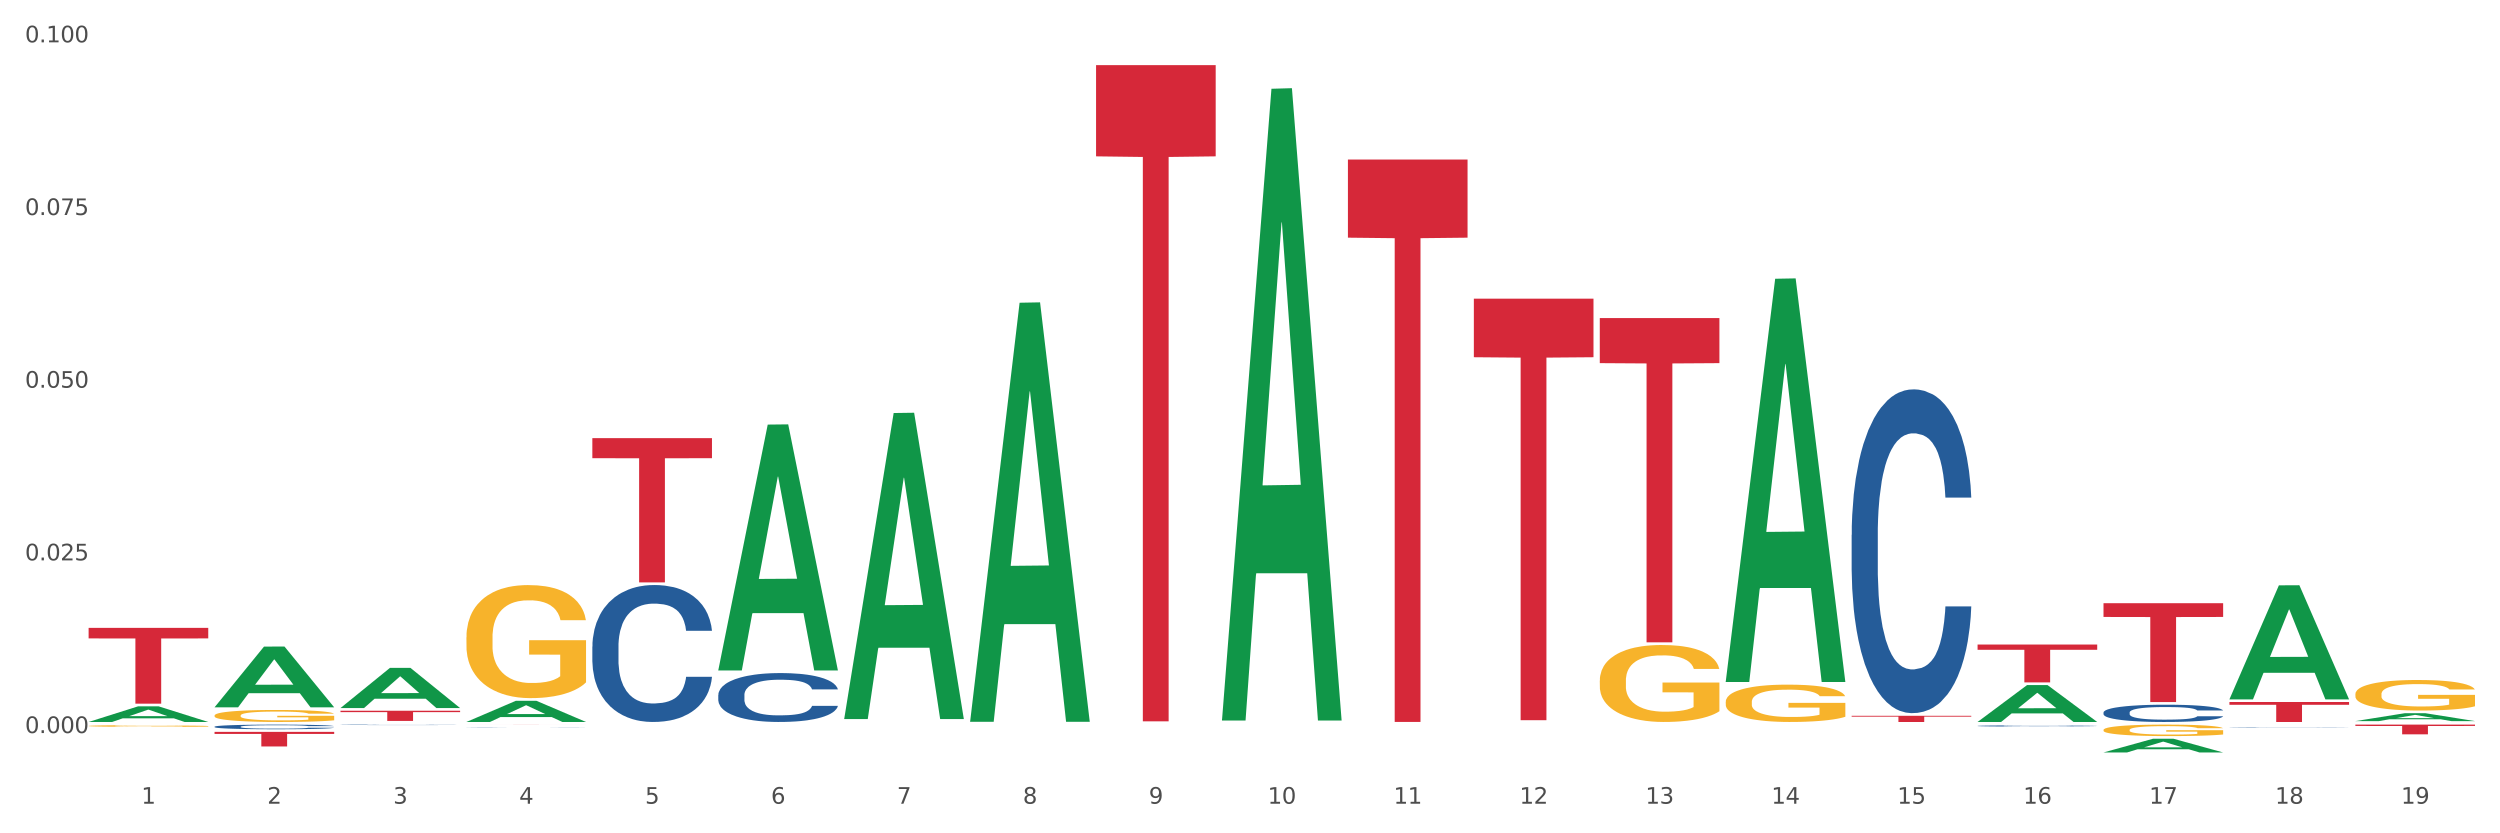 <?xml version="1.0" encoding="utf-8" standalone="no"?>
<!DOCTYPE svg PUBLIC "-//W3C//DTD SVG 1.1//EN"
  "http://www.w3.org/Graphics/SVG/1.1/DTD/svg11.dtd">
<svg xmlns:xlink="http://www.w3.org/1999/xlink" width="1080pt" height="360pt" viewBox="0 0 1080 360" xmlns="http://www.w3.org/2000/svg" version="1.1">
 <rect x="0" y="0" width="1080" height="360" fill="#333333" stroke="none"/>
 <defs>
  <style type="text/css">*{stroke-linejoin: round; stroke-linecap: butt}</style>
 </defs>
 <g id="figure_1">
  <g id="patch_1">
   <path d="M 0 360 
L 1080 360 
L 1080 0 
L 0 0 
z
" style="fill: #ffffff; stroke: #ffffff; stroke-linejoin: miter"/>
  </g>
  <g id="axes_1">
   <g id="matplotlib.axis_1">
    <g id="xtick_1">
     <g id="text_1">
      <!-- 1 -->
      <g style="fill: #4d4d4d" transform="translate(61.07 347.204) scale(0.096 -0.096)">
       <defs>
        <path id="DejaVuSans-31" d="M 794 531 
L 1825 531 
L 1825 4091 
L 703 3866 
L 703 4441 
L 1819 4666 
L 2450 4666 
L 2450 531 
L 3481 531 
L 3481 0 
L 794 0 
L 794 531 
z
" transform="scale(0.016)"/>
       </defs>
       <use xlink:href="#DejaVuSans-31"/>
      </g>
     </g>
    </g>
    <g id="xtick_2">
     <g id="text_2">
      <!-- 2 -->
      <g style="fill: #4d4d4d" transform="translate(115.472 347.204) scale(0.096 -0.096)">
       <defs>
        <path id="DejaVuSans-32" d="M 1228 531 
L 3431 531 
L 3431 0 
L 469 0 
L 469 531 
Q 828 903 1448 1529 
Q 2069 2156 2228 2338 
Q 2531 2678 2651 2914 
Q 2772 3150 2772 3378 
Q 2772 3750 2511 3984 
Q 2250 4219 1831 4219 
Q 1534 4219 1204 4116 
Q 875 4013 500 3803 
L 500 4441 
Q 881 4594 1212 4672 
Q 1544 4750 1819 4750 
Q 2544 4750 2975 4387 
Q 3406 4025 3406 3419 
Q 3406 3131 3298 2873 
Q 3191 2616 2906 2266 
Q 2828 2175 2409 1742 
Q 1991 1309 1228 531 
z
" transform="scale(0.016)"/>
       </defs>
       <use xlink:href="#DejaVuSans-32"/>
      </g>
     </g>
    </g>
    <g id="xtick_3">
     <g id="text_3">
      <!-- 3 -->
      <g style="fill: #4d4d4d" transform="translate(169.874 347.204) scale(0.096 -0.096)">
       <defs>
        <path id="DejaVuSans-33" d="M 2597 2516 
Q 3050 2419 3304 2112 
Q 3559 1806 3559 1356 
Q 3559 666 3084 287 
Q 2609 -91 1734 -91 
Q 1441 -91 1130 -33 
Q 819 25 488 141 
L 488 750 
Q 750 597 1062 519 
Q 1375 441 1716 441 
Q 2309 441 2620 675 
Q 2931 909 2931 1356 
Q 2931 1769 2642 2001 
Q 2353 2234 1838 2234 
L 1294 2234 
L 1294 2753 
L 1863 2753 
Q 2328 2753 2575 2939 
Q 2822 3125 2822 3475 
Q 2822 3834 2567 4026 
Q 2313 4219 1838 4219 
Q 1578 4219 1281 4162 
Q 984 4106 628 3988 
L 628 4550 
Q 988 4650 1302 4700 
Q 1616 4750 1894 4750 
Q 2613 4750 3031 4423 
Q 3450 4097 3450 3541 
Q 3450 3153 3228 2886 
Q 3006 2619 2597 2516 
z
" transform="scale(0.016)"/>
       </defs>
       <use xlink:href="#DejaVuSans-33"/>
      </g>
     </g>
    </g>
    <g id="xtick_4">
     <g id="text_4">
      <!-- 4 -->
      <g style="fill: #4d4d4d" transform="translate(224.276 347.204) scale(0.096 -0.096)">
       <defs>
        <path id="DejaVuSans-34" d="M 2419 4116 
L 825 1625 
L 2419 1625 
L 2419 4116 
z
M 2253 4666 
L 3047 4666 
L 3047 1625 
L 3713 1625 
L 3713 1100 
L 3047 1100 
L 3047 0 
L 2419 0 
L 2419 1100 
L 313 1100 
L 313 1709 
L 2253 4666 
z
" transform="scale(0.016)"/>
       </defs>
       <use xlink:href="#DejaVuSans-34"/>
      </g>
     </g>
    </g>
    <g id="xtick_5">
     <g id="text_5">
      <!-- 5 -->
      <g style="fill: #4d4d4d" transform="translate(278.678 347.204) scale(0.096 -0.096)">
       <defs>
        <path id="DejaVuSans-35" d="M 691 4666 
L 3169 4666 
L 3169 4134 
L 1269 4134 
L 1269 2991 
Q 1406 3038 1543 3061 
Q 1681 3084 1819 3084 
Q 2600 3084 3056 2656 
Q 3513 2228 3513 1497 
Q 3513 744 3044 326 
Q 2575 -91 1722 -91 
Q 1428 -91 1123 -41 
Q 819 9 494 109 
L 494 744 
Q 775 591 1075 516 
Q 1375 441 1709 441 
Q 2250 441 2565 725 
Q 2881 1009 2881 1497 
Q 2881 1984 2565 2268 
Q 2250 2553 1709 2553 
Q 1456 2553 1204 2497 
Q 953 2441 691 2322 
L 691 4666 
z
" transform="scale(0.016)"/>
       </defs>
       <use xlink:href="#DejaVuSans-35"/>
      </g>
     </g>
    </g>
    <g id="xtick_6">
     <g id="text_6">
      <!-- 6 -->
      <g style="fill: #4d4d4d" transform="translate(333.08 347.204) scale(0.096 -0.096)">
       <defs>
        <path id="DejaVuSans-36" d="M 2113 2584 
Q 1688 2584 1439 2293 
Q 1191 2003 1191 1497 
Q 1191 994 1439 701 
Q 1688 409 2113 409 
Q 2538 409 2786 701 
Q 3034 994 3034 1497 
Q 3034 2003 2786 2293 
Q 2538 2584 2113 2584 
z
M 3366 4563 
L 3366 3988 
Q 3128 4100 2886 4159 
Q 2644 4219 2406 4219 
Q 1781 4219 1451 3797 
Q 1122 3375 1075 2522 
Q 1259 2794 1537 2939 
Q 1816 3084 2150 3084 
Q 2853 3084 3261 2657 
Q 3669 2231 3669 1497 
Q 3669 778 3244 343 
Q 2819 -91 2113 -91 
Q 1303 -91 875 529 
Q 447 1150 447 2328 
Q 447 3434 972 4092 
Q 1497 4750 2381 4750 
Q 2619 4750 2861 4703 
Q 3103 4656 3366 4563 
z
" transform="scale(0.016)"/>
       </defs>
       <use xlink:href="#DejaVuSans-36"/>
      </g>
     </g>
    </g>
    <g id="xtick_7">
     <g id="text_7">
      <!-- 7 -->
      <g style="fill: #4d4d4d" transform="translate(387.482 347.204) scale(0.096 -0.096)">
       <defs>
        <path id="DejaVuSans-37" d="M 525 4666 
L 3525 4666 
L 3525 4397 
L 1831 0 
L 1172 0 
L 2766 4134 
L 525 4134 
L 525 4666 
z
" transform="scale(0.016)"/>
       </defs>
       <use xlink:href="#DejaVuSans-37"/>
      </g>
     </g>
    </g>
    <g id="xtick_8">
     <g id="text_8">
      <!-- 8 -->
      <g style="fill: #4d4d4d" transform="translate(441.884 347.204) scale(0.096 -0.096)">
       <defs>
        <path id="DejaVuSans-38" d="M 2034 2216 
Q 1584 2216 1326 1975 
Q 1069 1734 1069 1313 
Q 1069 891 1326 650 
Q 1584 409 2034 409 
Q 2484 409 2743 651 
Q 3003 894 3003 1313 
Q 3003 1734 2745 1975 
Q 2488 2216 2034 2216 
z
M 1403 2484 
Q 997 2584 770 2862 
Q 544 3141 544 3541 
Q 544 4100 942 4425 
Q 1341 4750 2034 4750 
Q 2731 4750 3128 4425 
Q 3525 4100 3525 3541 
Q 3525 3141 3298 2862 
Q 3072 2584 2669 2484 
Q 3125 2378 3379 2068 
Q 3634 1759 3634 1313 
Q 3634 634 3220 271 
Q 2806 -91 2034 -91 
Q 1263 -91 848 271 
Q 434 634 434 1313 
Q 434 1759 690 2068 
Q 947 2378 1403 2484 
z
M 1172 3481 
Q 1172 3119 1398 2916 
Q 1625 2713 2034 2713 
Q 2441 2713 2670 2916 
Q 2900 3119 2900 3481 
Q 2900 3844 2670 4047 
Q 2441 4250 2034 4250 
Q 1625 4250 1398 4047 
Q 1172 3844 1172 3481 
z
" transform="scale(0.016)"/>
       </defs>
       <use xlink:href="#DejaVuSans-38"/>
      </g>
     </g>
    </g>
    <g id="xtick_9">
     <g id="text_9">
      <!-- 9 -->
      <g style="fill: #4d4d4d" transform="translate(496.286 347.204) scale(0.096 -0.096)">
       <defs>
        <path id="DejaVuSans-39" d="M 703 97 
L 703 672 
Q 941 559 1184 500 
Q 1428 441 1663 441 
Q 2288 441 2617 861 
Q 2947 1281 2994 2138 
Q 2813 1869 2534 1725 
Q 2256 1581 1919 1581 
Q 1219 1581 811 2004 
Q 403 2428 403 3163 
Q 403 3881 828 4315 
Q 1253 4750 1959 4750 
Q 2769 4750 3195 4129 
Q 3622 3509 3622 2328 
Q 3622 1225 3098 567 
Q 2575 -91 1691 -91 
Q 1453 -91 1209 -44 
Q 966 3 703 97 
z
M 1959 2075 
Q 2384 2075 2632 2365 
Q 2881 2656 2881 3163 
Q 2881 3666 2632 3958 
Q 2384 4250 1959 4250 
Q 1534 4250 1286 3958 
Q 1038 3666 1038 3163 
Q 1038 2656 1286 2365 
Q 1534 2075 1959 2075 
z
" transform="scale(0.016)"/>
       </defs>
       <use xlink:href="#DejaVuSans-39"/>
      </g>
     </g>
    </g>
    <g id="xtick_10">
     <g id="text_10">
      <!-- 10 -->
      <g style="fill: #4d4d4d" transform="translate(547.634 347.204) scale(0.096 -0.096)">
       <defs>
        <path id="DejaVuSans-30" d="M 2034 4250 
Q 1547 4250 1301 3770 
Q 1056 3291 1056 2328 
Q 1056 1369 1301 889 
Q 1547 409 2034 409 
Q 2525 409 2770 889 
Q 3016 1369 3016 2328 
Q 3016 3291 2770 3770 
Q 2525 4250 2034 4250 
z
M 2034 4750 
Q 2819 4750 3233 4129 
Q 3647 3509 3647 2328 
Q 3647 1150 3233 529 
Q 2819 -91 2034 -91 
Q 1250 -91 836 529 
Q 422 1150 422 2328 
Q 422 3509 836 4129 
Q 1250 4750 2034 4750 
z
" transform="scale(0.016)"/>
       </defs>
       <use xlink:href="#DejaVuSans-31"/>
       <use xlink:href="#DejaVuSans-30" transform="translate(63.623 0)"/>
      </g>
     </g>
    </g>
    <g id="xtick_11">
     <g id="text_11">
      <!-- 11 -->
      <g style="fill: #4d4d4d" transform="translate(602.035 347.204) scale(0.096 -0.096)">
       <use xlink:href="#DejaVuSans-31"/>
       <use xlink:href="#DejaVuSans-31" transform="translate(63.623 0)"/>
      </g>
     </g>
    </g>
    <g id="xtick_12">
     <g id="text_12">
      <!-- 12 -->
      <g style="fill: #4d4d4d" transform="translate(656.437 347.204) scale(0.096 -0.096)">
       <use xlink:href="#DejaVuSans-31"/>
       <use xlink:href="#DejaVuSans-32" transform="translate(63.623 0)"/>
      </g>
     </g>
    </g>
    <g id="xtick_13">
     <g id="text_13">
      <!-- 13 -->
      <g style="fill: #4d4d4d" transform="translate(710.839 347.204) scale(0.096 -0.096)">
       <use xlink:href="#DejaVuSans-31"/>
       <use xlink:href="#DejaVuSans-33" transform="translate(63.623 0)"/>
      </g>
     </g>
    </g>
    <g id="xtick_14">
     <g id="text_14">
      <!-- 14 -->
      <g style="fill: #4d4d4d" transform="translate(765.241 347.204) scale(0.096 -0.096)">
       <use xlink:href="#DejaVuSans-31"/>
       <use xlink:href="#DejaVuSans-34" transform="translate(63.623 0)"/>
      </g>
     </g>
    </g>
    <g id="xtick_15">
     <g id="text_15">
      <!-- 15 -->
      <g style="fill: #4d4d4d" transform="translate(819.643 347.204) scale(0.096 -0.096)">
       <use xlink:href="#DejaVuSans-31"/>
       <use xlink:href="#DejaVuSans-35" transform="translate(63.623 0)"/>
      </g>
     </g>
    </g>
    <g id="xtick_16">
     <g id="text_16">
      <!-- 16 -->
      <g style="fill: #4d4d4d" transform="translate(874.045 347.204) scale(0.096 -0.096)">
       <use xlink:href="#DejaVuSans-31"/>
       <use xlink:href="#DejaVuSans-36" transform="translate(63.623 0)"/>
      </g>
     </g>
    </g>
    <g id="xtick_17">
     <g id="text_17">
      <!-- 17 -->
      <g style="fill: #4d4d4d" transform="translate(928.447 347.204) scale(0.096 -0.096)">
       <use xlink:href="#DejaVuSans-31"/>
       <use xlink:href="#DejaVuSans-37" transform="translate(63.623 0)"/>
      </g>
     </g>
    </g>
    <g id="xtick_18">
     <g id="text_18">
      <!-- 18 -->
      <g style="fill: #4d4d4d" transform="translate(982.849 347.204) scale(0.096 -0.096)">
       <use xlink:href="#DejaVuSans-31"/>
       <use xlink:href="#DejaVuSans-38" transform="translate(63.623 0)"/>
      </g>
     </g>
    </g>
    <g id="xtick_19">
     <g id="text_19">
      <!-- 19 -->
      <g style="fill: #4d4d4d" transform="translate(1037.251 347.204) scale(0.096 -0.096)">
       <use xlink:href="#DejaVuSans-31"/>
       <use xlink:href="#DejaVuSans-39" transform="translate(63.623 0)"/>
      </g>
     </g>
    </g>
    <g id="xtick_20"/>
    <g id="xtick_21"/>
    <g id="xtick_22"/>
    <g id="xtick_23"/>
    <g id="xtick_24"/>
    <g id="xtick_25"/>
    <g id="xtick_26"/>
    <g id="xtick_27"/>
    <g id="xtick_28"/>
    <g id="xtick_29"/>
    <g id="xtick_30"/>
    <g id="xtick_31"/>
    <g id="xtick_32"/>
    <g id="xtick_33"/>
    <g id="xtick_34"/>
    <g id="xtick_35"/>
    <g id="xtick_36"/>
    <g id="xtick_37"/>
   </g>
   <g id="matplotlib.axis_2">
    <g id="ytick_1">
     <g id="text_20">
      <!-- 0.000 -->
      <g style="fill: #4d4d4d" transform="translate(10.8 316.68) scale(0.096 -0.096)">
       <defs>
        <path id="DejaVuSans-2e" d="M 684 794 
L 1344 794 
L 1344 0 
L 684 0 
L 684 794 
z
" transform="scale(0.016)"/>
       </defs>
       <use xlink:href="#DejaVuSans-30"/>
       <use xlink:href="#DejaVuSans-2e" transform="translate(63.623 0)"/>
       <use xlink:href="#DejaVuSans-30" transform="translate(95.41 0)"/>
       <use xlink:href="#DejaVuSans-30" transform="translate(159.033 0)"/>
       <use xlink:href="#DejaVuSans-30" transform="translate(222.656 0)"/>
      </g>
     </g>
    </g>
    <g id="ytick_2">
     <g id="text_21">
      <!-- 0.025 -->
      <g style="fill: #4d4d4d" transform="translate(10.8 242.084) scale(0.096 -0.096)">
       <use xlink:href="#DejaVuSans-30"/>
       <use xlink:href="#DejaVuSans-2e" transform="translate(63.623 0)"/>
       <use xlink:href="#DejaVuSans-30" transform="translate(95.41 0)"/>
       <use xlink:href="#DejaVuSans-32" transform="translate(159.033 0)"/>
       <use xlink:href="#DejaVuSans-35" transform="translate(222.656 0)"/>
      </g>
     </g>
    </g>
    <g id="ytick_3">
     <g id="text_22">
      <!-- 0.050 -->
      <g style="fill: #4d4d4d" transform="translate(10.8 167.489) scale(0.096 -0.096)">
       <use xlink:href="#DejaVuSans-30"/>
       <use xlink:href="#DejaVuSans-2e" transform="translate(63.623 0)"/>
       <use xlink:href="#DejaVuSans-30" transform="translate(95.41 0)"/>
       <use xlink:href="#DejaVuSans-35" transform="translate(159.033 0)"/>
       <use xlink:href="#DejaVuSans-30" transform="translate(222.656 0)"/>
      </g>
     </g>
    </g>
    <g id="ytick_4">
     <g id="text_23">
      <!-- 0.075 -->
      <g style="fill: #4d4d4d" transform="translate(10.8 92.894) scale(0.096 -0.096)">
       <use xlink:href="#DejaVuSans-30"/>
       <use xlink:href="#DejaVuSans-2e" transform="translate(63.623 0)"/>
       <use xlink:href="#DejaVuSans-30" transform="translate(95.41 0)"/>
       <use xlink:href="#DejaVuSans-37" transform="translate(159.033 0)"/>
       <use xlink:href="#DejaVuSans-35" transform="translate(222.656 0)"/>
      </g>
     </g>
    </g>
    <g id="ytick_5">
     <g id="text_24">
      <!-- 0.100 -->
      <g style="fill: #4d4d4d" transform="translate(10.8 18.298) scale(0.096 -0.096)">
       <use xlink:href="#DejaVuSans-30"/>
       <use xlink:href="#DejaVuSans-2e" transform="translate(63.623 0)"/>
       <use xlink:href="#DejaVuSans-31" transform="translate(95.41 0)"/>
       <use xlink:href="#DejaVuSans-30" transform="translate(159.033 0)"/>
       <use xlink:href="#DejaVuSans-30" transform="translate(222.656 0)"/>
      </g>
     </g>
    </g>
    <g id="ytick_6"/>
    <g id="ytick_7"/>
    <g id="ytick_8"/>
    <g id="ytick_9"/>
   </g>
   <g id="PolyCollection_1">
    <path d="M 38.283 311.88 
L 38.336 311.874 
L 59.648 305.138 
L 68.493 305.131 
L 89.965 311.893 
L 79.735 311.893 
L 75.1 310.318 
L 53.095 310.318 
L 52.935 310.344 
L 48.46 311.893 
L 38.283 311.893 
L 38.283 311.88 
L 55.865 309.379 
L 72.329 309.372 
L 64.177 306.572 
L 64.071 306.56 
L 63.964 306.579 
L 55.812 309.372 
L 55.865 309.379 
L 38.283 311.88 
z
" clip-path="url(#p8b4d4224df)" style="fill: #109648"/>
    <path d="M 691.106 294.007 
L 691.167 293.976 
L 691.167 292.883 
L 691.289 291.942 
L 691.9 289.664 
L 692.815 287.781 
L 693.486 286.779 
L 694.157 285.959 
L 694.951 285.139 
L 695.927 284.289 
L 697.696 283.044 
L 698.795 282.406 
L 700.137 281.738 
L 702.578 280.767 
L 704.347 280.22 
L 706.178 279.764 
L 709.168 279.218 
L 711.12 278.975 
L 713.195 278.793 
L 715.696 278.671 
L 717.588 278.641 
L 721.737 278.732 
L 725.276 279.005 
L 726.985 279.218 
L 729.181 279.582 
L 730.341 279.825 
L 732.232 280.311 
L 734.185 280.949 
L 735.527 281.495 
L 737.541 282.528 
L 739.066 283.56 
L 740.47 284.836 
L 741.202 285.716 
L 741.751 286.536 
L 742.239 287.478 
L 742.727 288.966 
L 731.744 288.966 
L 731.317 287.903 
L 730.646 286.901 
L 729.67 285.929 
L 728.815 285.322 
L 727.351 284.562 
L 726.008 284.077 
L 724.605 283.712 
L 722.897 283.408 
L 721.554 283.257 
L 719.663 283.135 
L 715.941 283.166 
L 713.439 283.408 
L 711.73 283.712 
L 710.632 283.985 
L 709.656 284.289 
L 708.557 284.714 
L 707.276 285.352 
L 706.361 285.929 
L 705.446 286.658 
L 704.713 287.387 
L 704.042 288.237 
L 703.493 289.148 
L 703.066 290.089 
L 702.7 291.243 
L 702.395 293.156 
L 702.395 297.317 
L 702.517 298.258 
L 702.822 299.503 
L 703.188 300.444 
L 703.798 301.568 
L 704.347 302.327 
L 705.385 303.42 
L 706.544 304.331 
L 707.459 304.908 
L 708.374 305.394 
L 709.961 306.062 
L 711.73 306.609 
L 713.256 306.943 
L 715.33 307.247 
L 716.734 307.368 
L 717.954 307.429 
L 720.944 307.429 
L 723.08 307.338 
L 725.459 307.125 
L 727.29 306.852 
L 728.815 306.518 
L 730.524 305.971 
L 731.622 305.455 
L 731.622 299.108 
L 718.198 299.078 
L 718.198 294.857 
L 742.788 294.857 
L 742.788 307.247 
L 741.751 307.884 
L 740.592 308.461 
L 739.371 308.978 
L 737.541 309.615 
L 735.344 310.223 
L 733.392 310.648 
L 731.317 311.012 
L 728.876 311.346 
L 725.703 311.65 
L 723.751 311.771 
L 721.31 311.862 
L 718.442 311.893 
L 715.941 311.832 
L 713.5 311.68 
L 710.937 311.407 
L 708.435 311.012 
L 706.544 310.617 
L 704.652 310.132 
L 702.639 309.494 
L 701.052 308.887 
L 699.832 308.34 
L 698.49 307.641 
L 697.025 306.73 
L 695.927 305.911 
L 694.951 305.06 
L 693.913 303.967 
L 693.181 303.026 
L 692.449 301.841 
L 692.022 300.961 
L 691.534 299.594 
L 691.167 297.681 
L 691.106 294.007 
z
" clip-path="url(#p8b4d4224df)" style="fill: #f7b32b"/>
    <path d="M 745.508 303.216 
L 745.569 303.201 
L 745.569 302.671 
L 745.691 302.214 
L 746.302 301.109 
L 747.217 300.196 
L 747.888 299.71 
L 748.559 299.312 
L 749.352 298.914 
L 750.329 298.502 
L 752.098 297.898 
L 753.197 297.589 
L 754.539 297.265 
L 756.98 296.793 
L 758.749 296.528 
L 760.58 296.307 
L 763.57 296.042 
L 765.522 295.924 
L 767.597 295.836 
L 770.098 295.777 
L 771.99 295.762 
L 776.139 295.806 
L 779.678 295.939 
L 781.387 296.042 
L 783.583 296.219 
L 784.743 296.336 
L 786.634 296.572 
L 788.587 296.881 
L 789.929 297.147 
L 791.943 297.648 
L 793.468 298.148 
L 794.872 298.767 
L 795.604 299.194 
L 796.153 299.592 
L 796.641 300.049 
L 797.129 300.771 
L 786.146 300.771 
L 785.719 300.255 
L 785.048 299.769 
L 784.071 299.297 
L 783.217 299.003 
L 781.753 298.635 
L 780.41 298.399 
L 779.007 298.222 
L 777.299 298.075 
L 775.956 298.001 
L 774.065 297.942 
L 770.343 297.957 
L 767.841 298.075 
L 766.132 298.222 
L 765.034 298.355 
L 764.058 298.502 
L 762.959 298.708 
L 761.678 299.018 
L 760.763 299.297 
L 759.848 299.651 
L 759.115 300.005 
L 758.444 300.417 
L 757.895 300.859 
L 757.468 301.316 
L 757.102 301.875 
L 756.797 302.804 
L 756.797 304.822 
L 756.919 305.278 
L 757.224 305.882 
L 757.59 306.339 
L 758.2 306.884 
L 758.749 307.252 
L 759.786 307.783 
L 760.946 308.225 
L 761.861 308.505 
L 762.776 308.74 
L 764.363 309.064 
L 766.132 309.33 
L 767.658 309.492 
L 769.732 309.639 
L 771.136 309.698 
L 772.356 309.727 
L 775.346 309.727 
L 777.482 309.683 
L 779.861 309.58 
L 781.692 309.447 
L 783.217 309.285 
L 784.926 309.02 
L 786.024 308.77 
L 786.024 305.691 
L 772.6 305.676 
L 772.6 303.628 
L 797.19 303.628 
L 797.19 309.639 
L 796.153 309.948 
L 794.994 310.228 
L 793.773 310.479 
L 791.943 310.788 
L 789.746 311.083 
L 787.794 311.289 
L 785.719 311.466 
L 783.278 311.628 
L 780.105 311.775 
L 778.153 311.834 
L 775.712 311.878 
L 772.844 311.893 
L 770.343 311.863 
L 767.902 311.79 
L 765.339 311.657 
L 762.837 311.466 
L 760.946 311.274 
L 759.054 311.038 
L 757.041 310.729 
L 755.454 310.434 
L 754.234 310.169 
L 752.892 309.83 
L 751.427 309.388 
L 750.329 308.991 
L 749.352 308.578 
L 748.315 308.048 
L 747.583 307.591 
L 746.851 307.017 
L 746.424 306.59 
L 745.936 305.927 
L 745.569 304.999 
L 745.508 303.216 
z
" clip-path="url(#p8b4d4224df)" style="fill: #f7b32b"/>
    <path d="M 908.714 315.325 
L 908.775 315.32 
L 908.775 315.157 
L 908.897 315.017 
L 909.507 314.677 
L 910.423 314.396 
L 911.094 314.247 
L 911.765 314.124 
L 912.558 314.002 
L 913.535 313.875 
L 915.304 313.689 
L 916.402 313.594 
L 917.745 313.494 
L 920.186 313.35 
L 921.955 313.268 
L 923.786 313.2 
L 926.775 313.118 
L 928.728 313.082 
L 930.803 313.055 
L 933.304 313.037 
L 935.196 313.032 
L 939.345 313.046 
L 942.884 313.087 
L 944.593 313.118 
L 946.789 313.173 
L 947.949 313.209 
L 949.84 313.282 
L 951.793 313.377 
L 953.135 313.458 
L 955.149 313.612 
L 956.674 313.766 
L 958.077 313.957 
L 958.81 314.088 
L 959.359 314.21 
L 959.847 314.351 
L 960.335 314.573 
L 949.352 314.573 
L 948.925 314.414 
L 948.254 314.265 
L 947.277 314.12 
L 946.423 314.029 
L 944.959 313.916 
L 943.616 313.843 
L 942.213 313.789 
L 940.504 313.744 
L 939.162 313.721 
L 937.27 313.703 
L 933.548 313.707 
L 931.047 313.744 
L 929.338 313.789 
L 928.24 313.83 
L 927.264 313.875 
L 926.165 313.938 
L 924.884 314.034 
L 923.969 314.12 
L 923.053 314.228 
L 922.321 314.337 
L 921.65 314.464 
L 921.101 314.6 
L 920.674 314.74 
L 920.308 314.913 
L 920.002 315.198 
L 920.002 315.819 
L 920.125 315.959 
L 920.43 316.145 
L 920.796 316.285 
L 921.406 316.453 
L 921.955 316.566 
L 922.992 316.729 
L 924.152 316.865 
L 925.067 316.951 
L 925.982 317.024 
L 927.569 317.123 
L 929.338 317.205 
L 930.864 317.255 
L 932.938 317.3 
L 934.342 317.318 
L 935.562 317.327 
L 938.552 317.327 
L 940.687 317.314 
L 943.067 317.282 
L 944.898 317.241 
L 946.423 317.191 
L 948.132 317.11 
L 949.23 317.033 
L 949.23 316.086 
L 935.806 316.081 
L 935.806 315.452 
L 960.396 315.452 
L 960.396 317.3 
L 959.359 317.395 
L 958.199 317.481 
L 956.979 317.558 
L 955.149 317.654 
L 952.952 317.744 
L 950.999 317.808 
L 948.925 317.862 
L 946.484 317.912 
L 943.311 317.957 
L 941.359 317.975 
L 938.918 317.989 
L 936.05 317.993 
L 933.548 317.984 
L 931.108 317.962 
L 928.545 317.921 
L 926.043 317.862 
L 924.152 317.803 
L 922.26 317.731 
L 920.247 317.635 
L 918.66 317.545 
L 917.44 317.463 
L 916.097 317.359 
L 914.633 317.223 
L 913.535 317.101 
L 912.558 316.974 
L 911.521 316.811 
L 910.789 316.67 
L 910.057 316.494 
L 909.63 316.362 
L 909.141 316.158 
L 908.775 315.873 
L 908.714 315.325 
z
" clip-path="url(#p8b4d4224df)" style="fill: #f7b32b"/>
    <path d="M 1017.518 299.858 
L 1017.579 299.846 
L 1017.579 299.412 
L 1017.701 299.038 
L 1018.311 298.133 
L 1019.227 297.386 
L 1019.898 296.988 
L 1020.569 296.662 
L 1021.362 296.336 
L 1022.339 295.999 
L 1024.108 295.504 
L 1025.206 295.251 
L 1026.549 294.986 
L 1028.989 294.6 
L 1030.759 294.383 
L 1032.589 294.202 
L 1035.579 293.985 
L 1037.532 293.888 
L 1039.606 293.816 
L 1042.108 293.768 
L 1044 293.756 
L 1048.149 293.792 
L 1051.688 293.9 
L 1053.396 293.985 
L 1055.593 294.129 
L 1056.752 294.226 
L 1058.644 294.419 
L 1060.597 294.672 
L 1061.939 294.889 
L 1063.952 295.299 
L 1065.478 295.709 
L 1066.881 296.216 
L 1067.614 296.566 
L 1068.163 296.891 
L 1068.651 297.265 
L 1069.139 297.856 
L 1058.156 297.856 
L 1057.729 297.434 
L 1057.058 297.036 
L 1056.081 296.65 
L 1055.227 296.409 
L 1053.763 296.107 
L 1052.42 295.914 
L 1051.017 295.77 
L 1049.308 295.649 
L 1047.966 295.589 
L 1046.074 295.54 
L 1042.352 295.552 
L 1039.851 295.649 
L 1038.142 295.77 
L 1037.044 295.878 
L 1036.067 295.999 
L 1034.969 296.168 
L 1033.688 296.421 
L 1032.773 296.65 
L 1031.857 296.939 
L 1031.125 297.229 
L 1030.454 297.566 
L 1029.905 297.928 
L 1029.478 298.302 
L 1029.111 298.76 
L 1028.806 299.52 
L 1028.806 301.172 
L 1028.928 301.546 
L 1029.234 302.041 
L 1029.6 302.415 
L 1030.21 302.861 
L 1030.759 303.162 
L 1031.796 303.596 
L 1032.956 303.958 
L 1033.871 304.187 
L 1034.786 304.38 
L 1036.373 304.646 
L 1038.142 304.863 
L 1039.668 304.995 
L 1041.742 305.116 
L 1043.146 305.164 
L 1044.366 305.188 
L 1047.356 305.188 
L 1049.491 305.152 
L 1051.871 305.068 
L 1053.702 304.959 
L 1055.227 304.827 
L 1056.935 304.609 
L 1058.034 304.404 
L 1058.034 301.884 
L 1044.61 301.872 
L 1044.61 300.196 
L 1069.2 300.196 
L 1069.2 305.116 
L 1068.163 305.369 
L 1067.003 305.598 
L 1065.783 305.803 
L 1063.952 306.057 
L 1061.756 306.298 
L 1059.803 306.467 
L 1057.729 306.611 
L 1055.288 306.744 
L 1052.115 306.865 
L 1050.163 306.913 
L 1047.722 306.949 
L 1044.854 306.961 
L 1042.352 306.937 
L 1039.912 306.877 
L 1037.349 306.768 
L 1034.847 306.611 
L 1032.956 306.455 
L 1031.064 306.262 
L 1029.05 306.008 
L 1027.464 305.767 
L 1026.244 305.55 
L 1024.901 305.273 
L 1023.437 304.911 
L 1022.339 304.585 
L 1021.362 304.248 
L 1020.325 303.814 
L 1019.593 303.44 
L 1018.861 302.969 
L 1018.433 302.62 
L 1017.945 302.077 
L 1017.579 301.317 
L 1017.518 299.858 
z
" clip-path="url(#p8b4d4224df)" style="fill: #f7b32b"/>
    <path d="M 364.695 311.788 
L 364.756 311.788 
L 364.756 311.787 
L 364.939 311.787 
L 365.611 311.787 
L 366.466 311.787 
L 367.932 311.787 
L 368.727 311.787 
L 369.765 311.787 
L 371.903 311.786 
L 374.347 311.786 
L 376.057 311.786 
L 377.34 311.786 
L 380.211 311.786 
L 381.861 311.786 
L 383.571 311.786 
L 385.038 311.786 
L 387.481 311.786 
L 389.436 311.786 
L 391.696 311.786 
L 393.59 311.786 
L 396.095 311.786 
L 399.76 311.786 
L 401.165 311.786 
L 403.059 311.786 
L 405.014 311.786 
L 406.602 311.786 
L 408.435 311.786 
L 410.329 311.786 
L 412.161 311.786 
L 413.444 311.787 
L 414.483 311.787 
L 415.399 311.787 
L 416.071 311.787 
L 416.377 311.787 
L 405.197 311.787 
L 404.892 311.787 
L 404.281 311.787 
L 403.67 311.787 
L 402.998 311.787 
L 401.959 311.787 
L 401.043 311.787 
L 399.516 311.787 
L 398.111 311.787 
L 396.95 311.786 
L 395.545 311.786 
L 392.552 311.786 
L 390.413 311.786 
L 389.069 311.786 
L 387.42 311.786 
L 386.015 311.786 
L 384.366 311.787 
L 383.083 311.787 
L 381.8 311.787 
L 381.067 311.787 
L 379.967 311.787 
L 379.234 311.787 
L 378.257 311.787 
L 377.707 311.787 
L 376.729 311.787 
L 376.302 311.787 
L 376.118 311.787 
L 375.996 311.787 
L 375.996 311.788 
L 376.363 311.788 
L 376.668 311.788 
L 377.157 311.788 
L 378.073 311.789 
L 379.417 311.789 
L 380.822 311.789 
L 381.983 311.789 
L 383.083 311.789 
L 384.182 311.789 
L 385.526 311.789 
L 386.626 311.789 
L 388.275 311.789 
L 390.23 311.789 
L 391.757 311.789 
L 394.873 311.789 
L 396.278 311.789 
L 397.622 311.789 
L 399.088 311.789 
L 400.249 311.789 
L 400.921 311.789 
L 402.02 311.789 
L 402.876 311.789 
L 403.609 311.789 
L 404.098 311.789 
L 404.647 311.788 
L 405.075 311.788 
L 405.197 311.788 
L 416.377 311.788 
L 416.132 311.788 
L 415.705 311.789 
L 414.849 311.789 
L 414.177 311.789 
L 413.139 311.789 
L 412.039 311.789 
L 410.512 311.789 
L 409.107 311.789 
L 407.641 311.789 
L 406.052 311.789 
L 403.181 311.789 
L 402.143 311.789 
L 399.943 311.789 
L 398.233 311.789 
L 395.728 311.789 
L 393.162 311.789 
L 390.475 311.789 
L 388.092 311.789 
L 385.465 311.789 
L 383.816 311.789 
L 381.983 311.789 
L 379.845 311.789 
L 377.829 311.789 
L 375.935 311.789 
L 374.164 311.789 
L 372.514 311.789 
L 370.376 311.789 
L 368.788 311.789 
L 367.627 311.789 
L 366.833 311.789 
L 366.039 311.788 
L 365.611 311.788 
L 364.939 311.788 
L 364.695 311.788 
L 364.695 311.788 
z
" clip-path="url(#p8b4d4224df)" style="fill: #255c99"/>
    <path d="M 1017.518 313.032 
L 1069.2 313.032 
L 1069.2 313.616 
L 1048.87 313.62 
L 1048.87 317.232 
L 1037.726 317.232 
L 1037.726 313.62 
L 1017.518 313.616 
L 1017.518 313.036 
L 1017.518 313.032 
z
" clip-path="url(#p8b4d4224df)" style="fill: #d62839"/>
    <path d="M 963.116 303.268 
L 1014.798 303.268 
L 1014.798 304.466 
L 994.468 304.474 
L 994.468 311.893 
L 983.324 311.893 
L 983.324 304.474 
L 963.116 304.466 
L 963.116 303.276 
L 963.116 303.268 
z
" clip-path="url(#p8b4d4224df)" style="fill: #d62839"/>
    <path d="M 908.714 260.589 
L 960.396 260.589 
L 960.396 266.523 
L 940.066 266.563 
L 940.066 303.292 
L 928.922 303.292 
L 928.922 266.563 
L 908.714 266.523 
L 908.714 260.629 
L 908.714 260.589 
z
" clip-path="url(#p8b4d4224df)" style="fill: #d62839"/>
    <path d="M 854.312 278.435 
L 905.994 278.435 
L 905.994 280.71 
L 885.664 280.726 
L 885.664 294.805 
L 874.52 294.805 
L 874.52 280.726 
L 854.312 280.71 
L 854.312 278.451 
L 854.312 278.435 
z
" clip-path="url(#p8b4d4224df)" style="fill: #d62839"/>
    <path d="M 799.91 309.223 
L 851.592 309.223 
L 851.592 309.594 
L 831.262 309.596 
L 831.262 311.893 
L 820.118 311.893 
L 820.118 309.596 
L 799.91 309.594 
L 799.91 309.225 
L 799.91 309.223 
z
" clip-path="url(#p8b4d4224df)" style="fill: #d62839"/>
    <path d="M 691.106 137.405 
L 742.788 137.405 
L 742.788 156.874 
L 722.458 157.006 
L 722.458 277.501 
L 711.314 277.501 
L 711.314 157.006 
L 691.106 156.874 
L 691.106 137.537 
L 691.106 137.405 
z
" clip-path="url(#p8b4d4224df)" style="fill: #d62839"/>
    <path d="M 636.704 129.014 
L 688.386 129.014 
L 688.386 154.321 
L 668.057 154.492 
L 668.057 311.116 
L 656.912 311.116 
L 656.912 154.492 
L 636.704 154.321 
L 636.704 129.185 
L 636.704 129.014 
z
" clip-path="url(#p8b4d4224df)" style="fill: #d62839"/>
    <path d="M 582.303 68.907 
L 633.984 68.907 
L 633.984 102.671 
L 613.655 102.899 
L 613.655 311.874 
L 602.51 311.874 
L 602.51 102.899 
L 582.303 102.671 
L 582.303 69.135 
L 582.303 68.907 
z
" clip-path="url(#p8b4d4224df)" style="fill: #d62839"/>
    <path d="M 473.499 28.15 
L 525.18 28.15 
L 525.18 67.543 
L 504.851 67.809 
L 504.851 311.622 
L 493.706 311.622 
L 493.706 67.809 
L 473.499 67.543 
L 473.499 28.416 
L 473.499 28.15 
z
" clip-path="url(#p8b4d4224df)" style="fill: #d62839"/>
    <path d="M 255.891 189.267 
L 307.573 189.267 
L 307.573 197.928 
L 287.243 197.986 
L 287.243 251.592 
L 276.098 251.592 
L 276.098 197.986 
L 255.891 197.928 
L 255.891 189.325 
L 255.891 189.267 
z
" clip-path="url(#p8b4d4224df)" style="fill: #d62839"/>
    <path d="M 201.489 313.032 
L 253.171 313.032 
L 253.171 313.037 
L 232.841 313.037 
L 232.841 313.063 
L 221.696 313.063 
L 221.696 313.037 
L 201.489 313.037 
L 201.489 313.032 
L 201.489 313.032 
z
" clip-path="url(#p8b4d4224df)" style="fill: #d62839"/>
    <path d="M 147.087 307.032 
L 198.769 307.032 
L 198.769 307.643 
L 178.439 307.647 
L 178.439 311.43 
L 167.294 311.43 
L 167.294 307.647 
L 147.087 307.643 
L 147.087 307.036 
L 147.087 307.032 
z
" clip-path="url(#p8b4d4224df)" style="fill: #d62839"/>
    <path d="M 92.685 316.175 
L 144.367 316.175 
L 144.367 317.05 
L 124.037 317.056 
L 124.037 322.467 
L 112.892 322.467 
L 112.892 317.056 
L 92.685 317.05 
L 92.685 316.181 
L 92.685 316.175 
z
" clip-path="url(#p8b4d4224df)" style="fill: #d62839"/>
    <path d="M 38.283 271.245 
L 89.965 271.245 
L 89.965 275.796 
L 69.635 275.827 
L 69.635 303.992 
L 58.49 303.992 
L 58.49 275.827 
L 38.283 275.796 
L 38.283 271.276 
L 38.283 271.245 
z
" clip-path="url(#p8b4d4224df)" style="fill: #d62839"/>
    <path d="M 92.685 313.933 
L 92.746 313.931 
L 92.746 313.88 
L 92.929 313.81 
L 93.601 313.682 
L 94.457 313.585 
L 95.923 313.472 
L 96.717 313.424 
L 97.755 313.371 
L 99.894 313.285 
L 102.337 313.212 
L 104.048 313.171 
L 105.331 313.146 
L 108.202 313.1 
L 109.851 313.08 
L 111.562 313.063 
L 113.028 313.053 
L 115.471 313.04 
L 117.426 313.034 
L 119.687 313.032 
L 121.58 313.034 
L 124.085 313.042 
L 127.75 313.063 
L 129.155 313.076 
L 131.049 313.098 
L 133.004 313.128 
L 134.592 313.157 
L 136.425 313.199 
L 138.319 313.254 
L 140.152 313.323 
L 141.435 313.387 
L 142.473 313.455 
L 143.389 313.537 
L 144.061 313.627 
L 144.367 313.702 
L 133.187 313.702 
L 132.882 313.634 
L 132.271 313.561 
L 131.66 313.512 
L 130.988 313.472 
L 129.95 313.426 
L 129.033 313.396 
L 127.506 313.362 
L 126.101 313.34 
L 124.94 313.327 
L 123.535 313.316 
L 120.542 313.305 
L 118.404 313.305 
L 117.06 313.309 
L 115.41 313.318 
L 114.005 313.331 
L 112.356 313.353 
L 111.073 313.376 
L 109.79 313.407 
L 109.057 313.429 
L 107.957 313.47 
L 107.224 313.503 
L 106.247 313.559 
L 105.697 313.6 
L 104.72 313.704 
L 104.292 313.781 
L 104.109 313.834 
L 103.987 313.892 
L 103.987 314.178 
L 104.353 314.306 
L 104.659 314.361 
L 105.147 314.423 
L 106.064 314.503 
L 107.408 314.582 
L 108.813 314.639 
L 109.973 314.674 
L 111.073 314.699 
L 112.173 314.719 
L 113.517 314.738 
L 114.616 314.749 
L 116.266 314.76 
L 118.22 314.765 
L 119.748 314.765 
L 122.863 314.756 
L 124.268 314.747 
L 125.612 314.734 
L 127.078 314.714 
L 128.239 314.692 
L 128.911 314.675 
L 130.011 314.641 
L 130.866 314.604 
L 131.599 314.562 
L 132.088 314.525 
L 132.638 314.471 
L 133.065 314.408 
L 133.187 314.375 
L 144.367 314.375 
L 144.122 314.441 
L 143.695 314.505 
L 142.84 314.591 
L 142.168 314.641 
L 141.129 314.701 
L 140.029 314.752 
L 138.502 314.809 
L 137.097 314.851 
L 135.631 314.888 
L 134.043 314.921 
L 131.171 314.966 
L 130.133 314.979 
L 127.934 315.001 
L 126.223 315.014 
L 123.719 315.027 
L 121.153 315.034 
L 118.465 315.036 
L 116.082 315.032 
L 113.455 315.021 
L 111.806 315.01 
L 109.973 314.994 
L 107.835 314.968 
L 105.819 314.937 
L 103.925 314.901 
L 102.154 314.858 
L 100.504 314.811 
L 98.366 314.732 
L 96.778 314.655 
L 95.617 314.584 
L 94.823 314.524 
L 94.029 314.447 
L 93.601 314.394 
L 92.929 314.266 
L 92.685 314.147 
L 92.685 313.933 
z
" clip-path="url(#p8b4d4224df)" style="fill: #255c99"/>
    <path d="M 147.087 313.12 
L 147.148 313.12 
L 147.148 313.115 
L 147.331 313.108 
L 148.003 313.096 
L 148.859 313.086 
L 150.325 313.075 
L 151.119 313.071 
L 152.157 313.065 
L 154.295 313.057 
L 156.739 313.05 
L 158.45 313.046 
L 159.732 313.043 
L 162.604 313.039 
L 164.253 313.037 
L 165.964 313.035 
L 167.43 313.034 
L 169.873 313.033 
L 171.828 313.033 
L 174.089 313.032 
L 175.982 313.033 
L 178.487 313.033 
L 182.152 313.035 
L 183.557 313.037 
L 185.451 313.039 
L 187.406 313.042 
L 188.994 313.045 
L 190.827 313.049 
L 192.721 313.054 
L 194.554 313.061 
L 195.836 313.067 
L 196.875 313.074 
L 197.791 313.082 
L 198.463 313.09 
L 198.769 313.098 
L 187.589 313.098 
L 187.284 313.091 
L 186.673 313.084 
L 186.062 313.079 
L 185.39 313.075 
L 184.352 313.071 
L 183.435 313.068 
L 181.908 313.064 
L 180.503 313.062 
L 179.342 313.061 
L 177.937 313.06 
L 174.944 313.059 
L 172.806 313.059 
L 171.462 313.059 
L 169.812 313.06 
L 168.407 313.061 
L 166.758 313.064 
L 165.475 313.066 
L 164.192 313.069 
L 163.459 313.071 
L 162.359 313.075 
L 161.626 313.078 
L 160.649 313.084 
L 160.099 313.088 
L 159.122 313.098 
L 158.694 313.105 
L 158.511 313.11 
L 158.388 313.116 
L 158.388 313.144 
L 158.755 313.156 
L 159.06 313.162 
L 159.549 313.168 
L 160.466 313.176 
L 161.81 313.183 
L 163.215 313.189 
L 164.375 313.192 
L 165.475 313.195 
L 166.575 313.197 
L 167.918 313.199 
L 169.018 313.2 
L 170.668 313.201 
L 172.622 313.201 
L 174.15 313.201 
L 177.265 313.2 
L 178.67 313.199 
L 180.014 313.198 
L 181.48 313.196 
L 182.641 313.194 
L 183.313 313.193 
L 184.413 313.189 
L 185.268 313.186 
L 186.001 313.181 
L 186.49 313.178 
L 187.04 313.173 
L 187.467 313.166 
L 187.589 313.163 
L 198.769 313.163 
L 198.524 313.17 
L 198.097 313.176 
L 197.242 313.184 
L 196.57 313.189 
L 195.531 313.195 
L 194.431 313.2 
L 192.904 313.206 
L 191.499 313.21 
L 190.033 313.213 
L 188.445 313.216 
L 185.573 313.221 
L 184.535 313.222 
L 182.336 313.224 
L 180.625 313.226 
L 178.12 313.227 
L 175.555 313.227 
L 172.867 313.228 
L 170.484 313.227 
L 167.857 313.226 
L 166.208 313.225 
L 164.375 313.224 
L 162.237 313.221 
L 160.221 313.218 
L 158.327 313.214 
L 156.556 313.21 
L 154.906 313.206 
L 152.768 313.198 
L 151.18 313.191 
L 150.019 313.184 
L 149.225 313.178 
L 148.431 313.17 
L 148.003 313.165 
L 147.331 313.153 
L 147.087 313.141 
L 147.087 313.12 
z
" clip-path="url(#p8b4d4224df)" style="fill: #255c99"/>
    <path d="M 201.489 314.25 
L 201.55 314.25 
L 201.55 314.248 
L 201.733 314.244 
L 202.405 314.237 
L 203.26 314.232 
L 204.727 314.226 
L 205.521 314.224 
L 206.559 314.221 
L 208.697 314.216 
L 211.141 314.212 
L 212.852 314.21 
L 214.134 314.209 
L 217.006 314.207 
L 218.655 314.205 
L 220.366 314.205 
L 221.832 314.204 
L 224.275 314.203 
L 226.23 314.203 
L 228.49 314.203 
L 230.384 314.203 
L 232.889 314.203 
L 236.554 314.205 
L 237.959 314.205 
L 239.853 314.206 
L 241.808 314.208 
L 243.396 314.21 
L 245.229 314.212 
L 247.123 314.215 
L 248.956 314.218 
L 250.238 314.222 
L 251.277 314.225 
L 252.193 314.23 
L 252.865 314.234 
L 253.171 314.238 
L 241.991 314.238 
L 241.686 314.235 
L 241.075 314.231 
L 240.464 314.228 
L 239.792 314.226 
L 238.754 314.224 
L 237.837 314.222 
L 236.31 314.22 
L 234.905 314.219 
L 233.744 314.218 
L 232.339 314.218 
L 229.346 314.217 
L 227.208 314.217 
L 225.864 314.218 
L 224.214 314.218 
L 222.809 314.219 
L 221.16 314.22 
L 219.877 314.221 
L 218.594 314.223 
L 217.861 314.224 
L 216.761 314.226 
L 216.028 314.228 
L 215.051 314.231 
L 214.501 314.233 
L 213.524 314.238 
L 213.096 314.242 
L 212.913 314.245 
L 212.79 314.248 
L 212.79 314.263 
L 213.157 314.27 
L 213.462 314.273 
L 213.951 314.276 
L 214.867 314.28 
L 216.211 314.285 
L 217.617 314.288 
L 218.777 314.289 
L 219.877 314.291 
L 220.976 314.292 
L 222.32 314.293 
L 223.42 314.293 
L 225.069 314.294 
L 227.024 314.294 
L 228.552 314.294 
L 231.667 314.294 
L 233.072 314.293 
L 234.416 314.293 
L 235.882 314.292 
L 237.043 314.29 
L 237.715 314.29 
L 238.815 314.288 
L 239.67 314.286 
L 240.403 314.284 
L 240.892 314.282 
L 241.441 314.279 
L 241.869 314.275 
L 241.991 314.274 
L 253.171 314.274 
L 252.926 314.277 
L 252.499 314.281 
L 251.643 314.285 
L 250.971 314.288 
L 249.933 314.291 
L 248.833 314.294 
L 247.306 314.297 
L 245.901 314.299 
L 244.435 314.301 
L 242.847 314.302 
L 239.975 314.305 
L 238.937 314.306 
L 236.738 314.307 
L 235.027 314.307 
L 232.522 314.308 
L 229.957 314.308 
L 227.269 314.309 
L 224.886 314.308 
L 222.259 314.308 
L 220.61 314.307 
L 218.777 314.306 
L 216.639 314.305 
L 214.623 314.303 
L 212.729 314.301 
L 210.958 314.299 
L 209.308 314.297 
L 207.17 314.293 
L 205.582 314.288 
L 204.421 314.285 
L 203.627 314.282 
L 202.833 314.277 
L 202.405 314.275 
L 201.733 314.268 
L 201.489 314.262 
L 201.489 314.25 
z
" clip-path="url(#p8b4d4224df)" style="fill: #255c99"/>
    <path d="M 255.891 279.314 
L 255.952 279.26 
L 255.952 277.747 
L 256.135 275.694 
L 256.807 271.912 
L 257.662 269.048 
L 259.129 265.699 
L 259.923 264.294 
L 260.961 262.727 
L 263.099 260.188 
L 265.543 258.027 
L 267.253 256.838 
L 268.536 256.082 
L 271.408 254.731 
L 273.057 254.137 
L 274.768 253.65 
L 276.234 253.326 
L 278.677 252.948 
L 280.632 252.786 
L 282.892 252.732 
L 284.786 252.786 
L 287.291 253.002 
L 290.956 253.65 
L 292.361 254.029 
L 294.255 254.677 
L 296.21 255.541 
L 297.798 256.406 
L 299.631 257.649 
L 301.525 259.269 
L 303.357 261.322 
L 304.64 263.213 
L 305.679 265.212 
L 306.595 267.644 
L 307.267 270.291 
L 307.573 272.506 
L 296.393 272.506 
L 296.088 270.507 
L 295.477 268.346 
L 294.866 266.887 
L 294.194 265.699 
L 293.156 264.348 
L 292.239 263.484 
L 290.712 262.457 
L 289.307 261.809 
L 288.146 261.43 
L 286.741 261.106 
L 283.748 260.782 
L 281.61 260.782 
L 280.266 260.89 
L 278.616 261.16 
L 277.211 261.539 
L 275.562 262.187 
L 274.279 262.889 
L 272.996 263.808 
L 272.263 264.456 
L 271.163 265.645 
L 270.43 266.617 
L 269.453 268.292 
L 268.903 269.481 
L 267.925 272.56 
L 267.498 274.829 
L 267.315 276.396 
L 267.192 278.125 
L 267.192 286.554 
L 267.559 290.336 
L 267.864 291.956 
L 268.353 293.793 
L 269.269 296.171 
L 270.613 298.494 
L 272.018 300.169 
L 273.179 301.195 
L 274.279 301.952 
L 275.378 302.546 
L 276.722 303.086 
L 277.822 303.41 
L 279.471 303.735 
L 281.426 303.897 
L 282.954 303.897 
L 286.069 303.627 
L 287.474 303.356 
L 288.818 302.978 
L 290.284 302.384 
L 291.445 301.736 
L 292.117 301.249 
L 293.217 300.223 
L 294.072 299.142 
L 294.805 297.9 
L 295.294 296.819 
L 295.843 295.198 
L 296.271 293.361 
L 296.393 292.389 
L 307.573 292.389 
L 307.328 294.334 
L 306.901 296.225 
L 306.045 298.764 
L 305.373 300.223 
L 304.335 302.006 
L 303.235 303.518 
L 301.708 305.193 
L 300.303 306.436 
L 298.837 307.517 
L 297.249 308.489 
L 294.377 309.84 
L 293.339 310.218 
L 291.14 310.866 
L 289.429 311.245 
L 286.924 311.623 
L 284.359 311.839 
L 281.671 311.893 
L 279.288 311.785 
L 276.661 311.461 
L 275.012 311.136 
L 273.179 310.65 
L 271.041 309.894 
L 269.025 308.975 
L 267.131 307.895 
L 265.36 306.652 
L 263.71 305.247 
L 261.572 302.924 
L 259.984 300.655 
L 258.823 298.548 
L 258.029 296.765 
L 257.235 294.496 
L 256.807 292.929 
L 256.135 289.147 
L 255.891 285.635 
L 255.891 279.314 
z
" clip-path="url(#p8b4d4224df)" style="fill: #255c99"/>
    <path d="M 963.116 314.207 
L 963.177 314.207 
L 963.177 314.202 
L 963.361 314.196 
L 964.033 314.185 
L 964.888 314.177 
L 966.354 314.167 
L 967.148 314.163 
L 968.187 314.159 
L 970.325 314.151 
L 972.768 314.145 
L 974.479 314.142 
L 975.762 314.139 
L 978.633 314.136 
L 980.282 314.134 
L 981.993 314.132 
L 983.459 314.131 
L 985.903 314.13 
L 987.858 314.13 
L 990.118 314.13 
L 992.012 314.13 
L 994.516 314.131 
L 998.182 314.132 
L 999.587 314.134 
L 1001.481 314.135 
L 1003.435 314.138 
L 1005.024 314.14 
L 1006.856 314.144 
L 1008.75 314.149 
L 1010.583 314.155 
L 1011.866 314.16 
L 1012.904 314.166 
L 1013.821 314.173 
L 1014.493 314.181 
L 1014.798 314.187 
L 1003.619 314.187 
L 1003.313 314.181 
L 1002.702 314.175 
L 1002.091 314.171 
L 1001.419 314.167 
L 1000.381 314.163 
L 999.465 314.161 
L 997.937 314.158 
L 996.532 314.156 
L 995.372 314.155 
L 993.966 314.154 
L 990.973 314.153 
L 988.835 314.153 
L 987.491 314.153 
L 985.842 314.154 
L 984.436 314.155 
L 982.787 314.157 
L 981.504 314.159 
L 980.221 314.162 
L 979.488 314.164 
L 978.389 314.167 
L 977.656 314.17 
L 976.678 314.175 
L 976.128 314.178 
L 975.151 314.187 
L 974.723 314.194 
L 974.54 314.198 
L 974.418 314.203 
L 974.418 314.228 
L 974.784 314.239 
L 975.09 314.244 
L 975.578 314.249 
L 976.495 314.256 
L 977.839 314.263 
L 979.244 314.267 
L 980.405 314.27 
L 981.504 314.273 
L 982.604 314.274 
L 983.948 314.276 
L 985.047 314.277 
L 986.697 314.278 
L 988.652 314.278 
L 990.179 314.278 
L 993.294 314.277 
L 994.7 314.277 
L 996.044 314.276 
L 997.51 314.274 
L 998.67 314.272 
L 999.342 314.271 
L 1000.442 314.268 
L 1001.297 314.264 
L 1002.03 314.261 
L 1002.519 314.258 
L 1003.069 314.253 
L 1003.496 314.248 
L 1003.619 314.245 
L 1014.798 314.245 
L 1014.554 314.25 
L 1014.126 314.256 
L 1013.271 314.263 
L 1012.599 314.268 
L 1011.56 314.273 
L 1010.461 314.277 
L 1008.933 314.282 
L 1007.528 314.286 
L 1006.062 314.289 
L 1004.474 314.292 
L 1001.603 314.295 
L 1000.564 314.297 
L 998.365 314.298 
L 996.654 314.3 
L 994.15 314.301 
L 991.584 314.301 
L 988.896 314.301 
L 986.514 314.301 
L 983.887 314.3 
L 982.237 314.299 
L 980.405 314.298 
L 978.266 314.296 
L 976.25 314.293 
L 974.357 314.29 
L 972.585 314.286 
L 970.936 314.282 
L 968.798 314.275 
L 967.209 314.269 
L 966.048 314.263 
L 965.254 314.258 
L 964.46 314.251 
L 964.033 314.246 
L 963.361 314.235 
L 963.116 314.225 
L 963.116 314.207 
z
" clip-path="url(#p8b4d4224df)" style="fill: #255c99"/>
    <path d="M 908.714 307.784 
L 908.775 307.777 
L 908.775 307.586 
L 908.959 307.327 
L 909.631 306.85 
L 910.486 306.489 
L 911.952 306.067 
L 912.746 305.89 
L 913.785 305.692 
L 915.923 305.372 
L 918.366 305.099 
L 920.077 304.949 
L 921.36 304.854 
L 924.231 304.684 
L 925.88 304.609 
L 927.591 304.547 
L 929.057 304.506 
L 931.501 304.459 
L 933.456 304.438 
L 935.716 304.431 
L 937.61 304.438 
L 940.114 304.465 
L 943.78 304.547 
L 945.185 304.595 
L 947.079 304.677 
L 949.033 304.786 
L 950.622 304.895 
L 952.454 305.052 
L 954.348 305.256 
L 956.181 305.515 
L 957.464 305.753 
L 958.502 306.005 
L 959.419 306.312 
L 960.091 306.646 
L 960.396 306.925 
L 949.217 306.925 
L 948.911 306.673 
L 948.3 306.401 
L 947.689 306.217 
L 947.017 306.067 
L 945.979 305.896 
L 945.063 305.787 
L 943.535 305.658 
L 942.13 305.576 
L 940.97 305.528 
L 939.565 305.488 
L 936.571 305.447 
L 934.433 305.447 
L 933.089 305.46 
L 931.44 305.494 
L 930.035 305.542 
L 928.385 305.624 
L 927.102 305.712 
L 925.819 305.828 
L 925.086 305.91 
L 923.987 306.06 
L 923.254 306.183 
L 922.276 306.394 
L 921.726 306.544 
L 920.749 306.932 
L 920.321 307.218 
L 920.138 307.416 
L 920.016 307.634 
L 920.016 308.697 
L 920.382 309.174 
L 920.688 309.378 
L 921.177 309.61 
L 922.093 309.91 
L 923.437 310.203 
L 924.842 310.414 
L 926.003 310.544 
L 927.102 310.639 
L 928.202 310.714 
L 929.546 310.782 
L 930.645 310.823 
L 932.295 310.864 
L 934.25 310.884 
L 935.777 310.884 
L 938.893 310.85 
L 940.298 310.816 
L 941.642 310.769 
L 943.108 310.694 
L 944.268 310.612 
L 944.94 310.55 
L 946.04 310.421 
L 946.895 310.285 
L 947.628 310.128 
L 948.117 309.992 
L 948.667 309.787 
L 949.095 309.556 
L 949.217 309.433 
L 960.396 309.433 
L 960.152 309.678 
L 959.724 309.917 
L 958.869 310.237 
L 958.197 310.421 
L 957.158 310.646 
L 956.059 310.837 
L 954.531 311.048 
L 953.126 311.205 
L 951.66 311.341 
L 950.072 311.464 
L 947.201 311.634 
L 946.162 311.682 
L 943.963 311.763 
L 942.252 311.811 
L 939.748 311.859 
L 937.182 311.886 
L 934.494 311.893 
L 932.112 311.879 
L 929.485 311.838 
L 927.835 311.797 
L 926.003 311.736 
L 923.864 311.641 
L 921.849 311.525 
L 919.955 311.389 
L 918.183 311.232 
L 916.534 311.055 
L 914.396 310.762 
L 912.807 310.476 
L 911.647 310.21 
L 910.852 309.985 
L 910.058 309.699 
L 909.631 309.501 
L 908.959 309.024 
L 908.714 308.581 
L 908.714 307.784 
z
" clip-path="url(#p8b4d4224df)" style="fill: #255c99"/>
    <path d="M 854.312 313.592 
L 854.373 313.592 
L 854.373 313.578 
L 854.557 313.56 
L 855.229 313.527 
L 856.084 313.502 
L 857.55 313.472 
L 858.344 313.46 
L 859.383 313.446 
L 861.521 313.424 
L 863.964 313.405 
L 865.675 313.394 
L 866.958 313.388 
L 869.829 313.376 
L 871.478 313.371 
L 873.189 313.366 
L 874.655 313.363 
L 877.099 313.36 
L 879.054 313.359 
L 881.314 313.358 
L 883.208 313.359 
L 885.712 313.361 
L 889.378 313.366 
L 890.783 313.37 
L 892.677 313.375 
L 894.631 313.383 
L 896.22 313.391 
L 898.052 313.401 
L 899.946 313.416 
L 901.779 313.434 
L 903.062 313.45 
L 904.1 313.468 
L 905.017 313.489 
L 905.689 313.513 
L 905.994 313.532 
L 894.815 313.532 
L 894.509 313.515 
L 893.898 313.496 
L 893.287 313.483 
L 892.616 313.472 
L 891.577 313.46 
L 890.661 313.453 
L 889.133 313.444 
L 887.728 313.438 
L 886.568 313.435 
L 885.163 313.432 
L 882.169 313.429 
L 880.031 313.429 
L 878.687 313.43 
L 877.038 313.432 
L 875.633 313.436 
L 873.983 313.441 
L 872.7 313.448 
L 871.417 313.456 
L 870.684 313.461 
L 869.585 313.472 
L 868.852 313.48 
L 867.874 313.495 
L 867.324 313.506 
L 866.347 313.533 
L 865.919 313.553 
L 865.736 313.566 
L 865.614 313.582 
L 865.614 313.656 
L 865.98 313.689 
L 866.286 313.703 
L 866.775 313.72 
L 867.691 313.74 
L 869.035 313.761 
L 870.44 313.776 
L 871.601 313.785 
L 872.7 313.791 
L 873.8 313.797 
L 875.144 313.801 
L 876.243 313.804 
L 877.893 313.807 
L 879.848 313.808 
L 881.375 313.808 
L 884.491 313.806 
L 885.896 313.804 
L 887.24 313.8 
L 888.706 313.795 
L 889.866 313.789 
L 890.538 313.785 
L 891.638 313.776 
L 892.493 313.767 
L 893.226 313.756 
L 893.715 313.746 
L 894.265 313.732 
L 894.693 313.716 
L 894.815 313.707 
L 905.994 313.707 
L 905.75 313.724 
L 905.322 313.741 
L 904.467 313.763 
L 903.795 313.776 
L 902.756 313.792 
L 901.657 313.805 
L 900.13 313.82 
L 898.724 313.831 
L 897.258 313.84 
L 895.67 313.849 
L 892.799 313.861 
L 891.76 313.864 
L 889.561 313.87 
L 887.851 313.873 
L 885.346 313.876 
L 882.78 313.878 
L 880.092 313.879 
L 877.71 313.878 
L 875.083 313.875 
L 873.433 313.872 
L 871.601 313.868 
L 869.463 313.861 
L 867.447 313.853 
L 865.553 313.844 
L 863.781 313.833 
L 862.132 313.82 
L 859.994 313.8 
L 858.405 313.78 
L 857.245 313.761 
L 856.45 313.746 
L 855.656 313.726 
L 855.229 313.712 
L 854.557 313.679 
L 854.312 313.648 
L 854.312 313.592 
z
" clip-path="url(#p8b4d4224df)" style="fill: #255c99"/>
    <path d="M 799.91 231.052 
L 799.971 230.924 
L 799.971 227.348 
L 800.155 222.493 
L 800.827 213.551 
L 801.682 206.78 
L 803.148 198.86 
L 803.942 195.539 
L 804.981 191.834 
L 807.119 185.83 
L 809.563 180.72 
L 811.273 177.91 
L 812.556 176.121 
L 815.427 172.928 
L 817.077 171.523 
L 818.787 170.373 
L 820.253 169.606 
L 822.697 168.712 
L 824.652 168.329 
L 826.912 168.201 
L 828.806 168.329 
L 831.31 168.84 
L 834.976 170.373 
L 836.381 171.267 
L 838.275 172.8 
L 840.23 174.844 
L 841.818 176.888 
L 843.651 179.826 
L 845.544 183.658 
L 847.377 188.513 
L 848.66 192.984 
L 849.698 197.71 
L 850.615 203.459 
L 851.287 209.719 
L 851.592 214.956 
L 840.413 214.956 
L 840.107 210.23 
L 839.496 205.12 
L 838.886 201.671 
L 838.214 198.86 
L 837.175 195.667 
L 836.259 193.623 
L 834.731 191.195 
L 833.326 189.662 
L 832.166 188.768 
L 830.761 188.002 
L 827.767 187.235 
L 825.629 187.235 
L 824.285 187.491 
L 822.636 188.13 
L 821.231 189.024 
L 819.581 190.557 
L 818.298 192.217 
L 817.015 194.389 
L 816.282 195.922 
L 815.183 198.732 
L 814.45 201.032 
L 813.472 204.992 
L 812.922 207.802 
L 811.945 215.084 
L 811.517 220.449 
L 811.334 224.154 
L 811.212 228.242 
L 811.212 248.17 
L 811.578 257.112 
L 811.884 260.945 
L 812.373 265.288 
L 813.289 270.909 
L 814.633 276.402 
L 816.038 280.362 
L 817.199 282.789 
L 818.298 284.578 
L 819.398 285.983 
L 820.742 287.261 
L 821.842 288.027 
L 823.491 288.793 
L 825.446 289.177 
L 826.973 289.177 
L 830.089 288.538 
L 831.494 287.899 
L 832.838 287.005 
L 834.304 285.6 
L 835.465 284.067 
L 836.137 282.917 
L 837.236 280.49 
L 838.091 277.935 
L 838.824 274.997 
L 839.313 272.442 
L 839.863 268.61 
L 840.291 264.266 
L 840.413 261.967 
L 851.592 261.967 
L 851.348 266.566 
L 850.92 271.037 
L 850.065 277.041 
L 849.393 280.49 
L 848.354 284.706 
L 847.255 288.283 
L 845.728 292.243 
L 844.323 295.181 
L 842.856 297.736 
L 841.268 300.035 
L 838.397 303.229 
L 837.358 304.123 
L 835.159 305.656 
L 833.449 306.55 
L 830.944 307.444 
L 828.378 307.955 
L 825.69 308.083 
L 823.308 307.828 
L 820.681 307.061 
L 819.031 306.295 
L 817.199 305.145 
L 815.061 303.357 
L 813.045 301.185 
L 811.151 298.63 
L 809.379 295.692 
L 807.73 292.37 
L 805.592 286.877 
L 804.003 281.512 
L 802.843 276.53 
L 802.048 272.314 
L 801.254 266.949 
L 800.827 263.244 
L 800.155 254.302 
L 799.91 245.999 
L 799.91 231.052 
z
" clip-path="url(#p8b4d4224df)" style="fill: #255c99"/>
    <path d="M 201.489 275.323 
L 201.55 275.279 
L 201.55 273.673 
L 201.672 272.29 
L 202.282 268.945 
L 203.197 266.179 
L 203.869 264.707 
L 204.54 263.503 
L 205.333 262.299 
L 206.309 261.05 
L 208.079 259.221 
L 209.177 258.284 
L 210.519 257.303 
L 212.96 255.876 
L 214.73 255.073 
L 216.56 254.404 
L 219.55 253.601 
L 221.503 253.244 
L 223.577 252.977 
L 226.079 252.798 
L 227.97 252.754 
L 232.12 252.887 
L 235.659 253.289 
L 237.367 253.601 
L 239.564 254.136 
L 240.723 254.493 
L 242.615 255.207 
L 244.567 256.144 
L 245.91 256.946 
L 247.923 258.463 
L 249.449 259.979 
L 250.852 261.853 
L 251.584 263.146 
L 252.133 264.351 
L 252.622 265.733 
L 253.11 267.919 
L 242.127 267.919 
L 241.699 266.358 
L 241.028 264.886 
L 240.052 263.459 
L 239.198 262.566 
L 237.733 261.451 
L 236.391 260.738 
L 234.987 260.202 
L 233.279 259.756 
L 231.937 259.533 
L 230.045 259.355 
L 226.323 259.4 
L 223.821 259.756 
L 222.113 260.202 
L 221.014 260.604 
L 220.038 261.05 
L 218.94 261.674 
L 217.659 262.611 
L 216.743 263.459 
L 215.828 264.529 
L 215.096 265.6 
L 214.425 266.848 
L 213.875 268.187 
L 213.448 269.569 
L 213.082 271.264 
L 212.777 274.074 
L 212.777 280.185 
L 212.899 281.568 
L 213.204 283.396 
L 213.57 284.779 
L 214.181 286.43 
L 214.73 287.545 
L 215.767 289.15 
L 216.926 290.488 
L 217.842 291.336 
L 218.757 292.05 
L 220.343 293.031 
L 222.113 293.834 
L 223.638 294.324 
L 225.713 294.77 
L 227.116 294.949 
L 228.337 295.038 
L 231.326 295.038 
L 233.462 294.904 
L 235.842 294.592 
L 237.672 294.191 
L 239.198 293.7 
L 240.906 292.897 
L 242.005 292.139 
L 242.005 282.817 
L 228.581 282.772 
L 228.581 276.572 
L 253.171 276.572 
L 253.171 294.77 
L 252.133 295.707 
L 250.974 296.555 
L 249.754 297.313 
L 247.923 298.25 
L 245.727 299.142 
L 243.774 299.766 
L 241.699 300.301 
L 239.259 300.792 
L 236.086 301.238 
L 234.133 301.416 
L 231.693 301.55 
L 228.825 301.595 
L 226.323 301.506 
L 223.882 301.283 
L 221.32 300.881 
L 218.818 300.301 
L 216.926 299.722 
L 215.035 299.008 
L 213.021 298.071 
L 211.435 297.179 
L 210.214 296.376 
L 208.872 295.35 
L 207.408 294.012 
L 206.309 292.808 
L 205.333 291.559 
L 204.296 289.953 
L 203.563 288.571 
L 202.831 286.831 
L 202.404 285.537 
L 201.916 283.53 
L 201.55 280.72 
L 201.489 275.323 
z
" clip-path="url(#p8b4d4224df)" style="fill: #f7b32b"/>
    <path d="M 92.685 309.103 
L 92.746 309.098 
L 92.746 308.928 
L 92.868 308.781 
L 93.478 308.425 
L 94.393 308.132 
L 95.065 307.975 
L 95.736 307.848 
L 96.529 307.72 
L 97.505 307.587 
L 99.275 307.393 
L 100.373 307.293 
L 101.716 307.189 
L 104.156 307.038 
L 105.926 306.952 
L 107.756 306.881 
L 110.746 306.796 
L 112.699 306.758 
L 114.773 306.73 
L 117.275 306.711 
L 119.167 306.706 
L 123.316 306.72 
L 126.855 306.763 
L 128.563 306.796 
L 130.76 306.853 
L 131.919 306.891 
L 133.811 306.967 
L 135.763 307.066 
L 137.106 307.151 
L 139.119 307.312 
L 140.645 307.473 
L 142.048 307.672 
L 142.78 307.81 
L 143.33 307.938 
L 143.818 308.084 
L 144.306 308.317 
L 133.323 308.317 
L 132.896 308.151 
L 132.224 307.994 
L 131.248 307.843 
L 130.394 307.748 
L 128.929 307.63 
L 127.587 307.554 
L 126.184 307.497 
L 124.475 307.45 
L 123.133 307.426 
L 121.241 307.407 
L 117.519 307.412 
L 115.017 307.45 
L 113.309 307.497 
L 112.211 307.54 
L 111.234 307.587 
L 110.136 307.653 
L 108.855 307.753 
L 107.939 307.843 
L 107.024 307.957 
L 106.292 308.07 
L 105.621 308.203 
L 105.072 308.345 
L 104.644 308.492 
L 104.278 308.672 
L 103.973 308.97 
L 103.973 309.619 
L 104.095 309.766 
L 104.4 309.96 
L 104.766 310.107 
L 105.377 310.282 
L 105.926 310.401 
L 106.963 310.571 
L 108.122 310.713 
L 109.038 310.803 
L 109.953 310.879 
L 111.539 310.983 
L 113.309 311.069 
L 114.834 311.121 
L 116.909 311.168 
L 118.312 311.187 
L 119.533 311.197 
L 122.523 311.197 
L 124.658 311.182 
L 127.038 311.149 
L 128.868 311.107 
L 130.394 311.054 
L 132.102 310.969 
L 133.201 310.889 
L 133.201 309.899 
L 119.777 309.894 
L 119.777 309.235 
L 144.367 309.235 
L 144.367 311.168 
L 143.33 311.268 
L 142.17 311.358 
L 140.95 311.438 
L 139.119 311.538 
L 136.923 311.632 
L 134.97 311.699 
L 132.896 311.755 
L 130.455 311.808 
L 127.282 311.855 
L 125.329 311.874 
L 122.889 311.888 
L 120.021 311.893 
L 117.519 311.883 
L 115.078 311.86 
L 112.516 311.817 
L 110.014 311.755 
L 108.122 311.694 
L 106.231 311.618 
L 104.217 311.519 
L 102.631 311.424 
L 101.41 311.339 
L 100.068 311.23 
L 98.604 311.088 
L 97.505 310.96 
L 96.529 310.827 
L 95.492 310.657 
L 94.76 310.51 
L 94.027 310.325 
L 93.6 310.188 
L 93.112 309.974 
L 92.746 309.676 
L 92.685 309.103 
z
" clip-path="url(#p8b4d4224df)" style="fill: #f7b32b"/>
    <path d="M 310.293 300.259 
L 310.354 300.24 
L 310.354 299.699 
L 310.537 298.966 
L 311.209 297.616 
L 312.064 296.593 
L 313.531 295.397 
L 314.325 294.895 
L 315.363 294.336 
L 317.501 293.429 
L 319.945 292.657 
L 321.655 292.233 
L 322.938 291.963 
L 325.81 291.48 
L 327.459 291.268 
L 329.169 291.095 
L 330.636 290.979 
L 333.079 290.844 
L 335.034 290.786 
L 337.294 290.767 
L 339.188 290.786 
L 341.693 290.863 
L 345.358 291.095 
L 346.763 291.23 
L 348.657 291.461 
L 350.612 291.77 
L 352.2 292.079 
L 354.033 292.522 
L 355.927 293.101 
L 357.759 293.834 
L 359.042 294.51 
L 360.081 295.223 
L 360.997 296.092 
L 361.669 297.037 
L 361.975 297.828 
L 350.795 297.828 
L 350.49 297.114 
L 349.879 296.342 
L 349.268 295.821 
L 348.596 295.397 
L 347.557 294.915 
L 346.641 294.606 
L 345.114 294.239 
L 343.709 294.008 
L 342.548 293.873 
L 341.143 293.757 
L 338.15 293.641 
L 336.012 293.641 
L 334.668 293.68 
L 333.018 293.776 
L 331.613 293.911 
L 329.964 294.143 
L 328.681 294.394 
L 327.398 294.722 
L 326.665 294.953 
L 325.565 295.378 
L 324.832 295.725 
L 323.855 296.323 
L 323.305 296.748 
L 322.327 297.847 
L 321.9 298.658 
L 321.717 299.217 
L 321.594 299.834 
L 321.594 302.844 
L 321.961 304.195 
L 322.266 304.774 
L 322.755 305.43 
L 323.671 306.278 
L 325.015 307.108 
L 326.42 307.706 
L 327.581 308.073 
L 328.681 308.343 
L 329.78 308.555 
L 331.124 308.748 
L 332.224 308.864 
L 333.873 308.98 
L 335.828 309.037 
L 337.355 309.037 
L 340.471 308.941 
L 341.876 308.844 
L 343.22 308.709 
L 344.686 308.497 
L 345.847 308.266 
L 346.519 308.092 
L 347.619 307.725 
L 348.474 307.34 
L 349.207 306.896 
L 349.696 306.51 
L 350.245 305.931 
L 350.673 305.275 
L 350.795 304.928 
L 361.975 304.928 
L 361.73 305.623 
L 361.303 306.298 
L 360.447 307.205 
L 359.775 307.725 
L 358.737 308.362 
L 357.637 308.902 
L 356.11 309.5 
L 354.705 309.944 
L 353.239 310.33 
L 351.65 310.677 
L 348.779 311.16 
L 347.741 311.295 
L 345.541 311.526 
L 343.831 311.661 
L 341.326 311.796 
L 338.761 311.874 
L 336.073 311.893 
L 333.69 311.854 
L 331.063 311.738 
L 329.414 311.623 
L 327.581 311.449 
L 325.443 311.179 
L 323.427 310.851 
L 321.533 310.465 
L 319.762 310.021 
L 318.112 309.52 
L 315.974 308.69 
L 314.386 307.88 
L 313.225 307.127 
L 312.431 306.491 
L 311.637 305.68 
L 311.209 305.121 
L 310.537 303.77 
L 310.293 302.516 
L 310.293 300.259 
z
" clip-path="url(#p8b4d4224df)" style="fill: #255c99"/>
    <path d="M 419.097 311.49 
L 419.15 311.32 
L 440.462 130.782 
L 449.307 130.612 
L 470.779 311.831 
L 460.549 311.831 
L 455.913 269.632 
L 433.909 269.632 
L 433.749 270.312 
L 429.273 311.831 
L 419.097 311.831 
L 419.097 311.49 
L 436.679 244.448 
L 453.143 244.278 
L 444.991 169.238 
L 444.884 168.898 
L 444.778 169.408 
L 436.626 244.278 
L 436.679 244.448 
L 419.097 311.49 
z
" clip-path="url(#p8b4d4224df)" style="fill: #109648"/>
    <path d="M 745.508 294.295 
L 745.562 294.131 
L 766.874 120.424 
L 775.718 120.26 
L 797.19 294.622 
L 786.96 294.622 
L 782.325 254.02 
L 760.32 254.02 
L 760.16 254.675 
L 755.685 294.622 
L 745.508 294.622 
L 745.508 294.295 
L 763.091 229.789 
L 779.554 229.625 
L 771.403 157.424 
L 771.296 157.097 
L 771.189 157.588 
L 763.038 229.625 
L 763.091 229.789 
L 745.508 294.295 
z
" clip-path="url(#p8b4d4224df)" style="fill: #109648"/>
    <path d="M 527.901 310.745 
L 527.954 310.489 
L 549.266 38.347 
L 558.11 38.09 
L 579.582 311.258 
L 569.353 311.258 
L 564.717 247.647 
L 542.712 247.647 
L 542.553 248.673 
L 538.077 311.258 
L 527.901 311.258 
L 527.901 310.745 
L 545.483 209.686 
L 561.947 209.429 
L 553.795 96.315 
L 553.688 95.802 
L 553.582 96.571 
L 545.43 209.429 
L 545.483 209.686 
L 527.901 310.745 
z
" clip-path="url(#p8b4d4224df)" style="fill: #109648"/>
    <path d="M 963.116 302.035 
L 963.169 301.989 
L 984.482 252.864 
L 993.326 252.818 
L 1014.798 302.128 
L 1004.568 302.128 
L 999.933 290.645 
L 977.928 290.645 
L 977.768 290.831 
L 973.293 302.128 
L 963.116 302.128 
L 963.116 302.035 
L 980.699 283.793 
L 997.162 283.747 
L 989.01 263.328 
L 988.904 263.235 
L 988.797 263.374 
L 980.645 283.747 
L 980.699 283.793 
L 963.116 302.035 
z
" clip-path="url(#p8b4d4224df)" style="fill: #109648"/>
    <path d="M 364.695 310.398 
L 364.748 310.274 
L 386.06 178.426 
L 394.905 178.302 
L 416.377 310.646 
L 406.147 310.646 
L 401.511 279.828 
L 379.507 279.828 
L 379.347 280.325 
L 374.871 310.646 
L 364.695 310.646 
L 364.695 310.398 
L 382.277 261.437 
L 398.741 261.312 
L 390.589 206.51 
L 390.482 206.262 
L 390.376 206.635 
L 382.224 261.312 
L 382.277 261.437 
L 364.695 310.398 
z
" clip-path="url(#p8b4d4224df)" style="fill: #109648"/>
    <path d="M 1017.518 311.511 
L 1017.571 311.508 
L 1038.884 308.104 
L 1047.728 308.101 
L 1069.2 311.517 
L 1058.97 311.517 
L 1054.335 310.722 
L 1032.33 310.722 
L 1032.17 310.735 
L 1027.695 311.517 
L 1017.518 311.517 
L 1017.518 311.511 
L 1035.101 310.247 
L 1051.564 310.244 
L 1043.412 308.829 
L 1043.306 308.823 
L 1043.199 308.832 
L 1035.047 310.244 
L 1035.101 310.247 
L 1017.518 311.511 
z
" clip-path="url(#p8b4d4224df)" style="fill: #109648"/>
    <path d="M 38.283 313.606 
L 38.344 313.605 
L 38.344 313.582 
L 38.466 313.562 
L 39.076 313.513 
L 39.991 313.473 
L 40.663 313.452 
L 41.334 313.434 
L 42.127 313.417 
L 43.103 313.398 
L 44.873 313.372 
L 45.971 313.358 
L 47.314 313.344 
L 49.754 313.323 
L 51.524 313.311 
L 53.354 313.302 
L 56.344 313.29 
L 58.297 313.285 
L 60.371 313.281 
L 62.873 313.278 
L 64.765 313.278 
L 68.914 313.28 
L 72.453 313.285 
L 74.161 313.29 
L 76.358 313.298 
L 77.517 313.303 
L 79.409 313.313 
L 81.361 313.327 
L 82.704 313.339 
L 84.717 313.361 
L 86.243 313.383 
L 87.646 313.41 
L 88.378 313.429 
L 88.928 313.446 
L 89.416 313.467 
L 89.904 313.498 
L 78.921 313.498 
L 78.494 313.476 
L 77.822 313.454 
L 76.846 313.433 
L 75.992 313.42 
L 74.527 313.404 
L 73.185 313.394 
L 71.782 313.386 
L 70.073 313.38 
L 68.731 313.376 
L 66.839 313.374 
L 63.117 313.374 
L 60.615 313.38 
L 58.907 313.386 
L 57.809 313.392 
L 56.832 313.398 
L 55.734 313.407 
L 54.453 313.421 
L 53.537 313.433 
L 52.622 313.449 
L 51.89 313.465 
L 51.219 313.483 
L 50.67 313.502 
L 50.242 313.522 
L 49.876 313.547 
L 49.571 313.588 
L 49.571 313.677 
L 49.693 313.697 
L 49.998 313.723 
L 50.364 313.744 
L 50.975 313.768 
L 51.524 313.784 
L 52.561 313.807 
L 53.72 313.827 
L 54.636 313.839 
L 55.551 313.849 
L 57.137 313.864 
L 58.907 313.875 
L 60.432 313.882 
L 62.507 313.889 
L 63.91 313.892 
L 65.131 313.893 
L 68.121 313.893 
L 70.256 313.891 
L 72.636 313.886 
L 74.466 313.881 
L 75.992 313.873 
L 77.7 313.862 
L 78.799 313.851 
L 78.799 313.715 
L 65.375 313.714 
L 65.375 313.624 
L 89.965 313.624 
L 89.965 313.889 
L 88.928 313.903 
L 87.768 313.915 
L 86.548 313.926 
L 84.717 313.94 
L 82.521 313.953 
L 80.568 313.962 
L 78.494 313.969 
L 76.053 313.977 
L 72.88 313.983 
L 70.927 313.986 
L 68.487 313.988 
L 65.619 313.988 
L 63.117 313.987 
L 60.676 313.984 
L 58.114 313.978 
L 55.612 313.969 
L 53.72 313.961 
L 51.829 313.951 
L 49.815 313.937 
L 48.229 313.924 
L 47.009 313.912 
L 45.666 313.897 
L 44.202 313.878 
L 43.103 313.86 
L 42.127 313.842 
L 41.09 313.819 
L 40.358 313.799 
L 39.625 313.773 
L 39.198 313.755 
L 38.71 313.725 
L 38.344 313.685 
L 38.283 313.606 
z
" clip-path="url(#p8b4d4224df)" style="fill: #f7b32b"/>
    <path d="M 854.312 311.863 
L 854.366 311.848 
L 875.678 295.959 
L 884.522 295.944 
L 905.994 311.893 
L 895.764 311.893 
L 891.129 308.179 
L 869.124 308.179 
L 868.964 308.239 
L 864.489 311.893 
L 854.312 311.893 
L 854.312 311.863 
L 871.895 305.963 
L 888.358 305.948 
L 880.206 299.344 
L 880.1 299.314 
L 879.993 299.359 
L 871.841 305.948 
L 871.895 305.963 
L 854.312 311.863 
z
" clip-path="url(#p8b4d4224df)" style="fill: #109648"/>
    <path d="M 908.714 325.052 
L 908.768 325.047 
L 930.08 319.138 
L 938.924 319.133 
L 960.396 325.063 
L 950.166 325.063 
L 945.531 323.682 
L 923.526 323.682 
L 923.366 323.705 
L 918.891 325.063 
L 908.714 325.063 
L 908.714 325.052 
L 926.297 322.858 
L 942.76 322.853 
L 934.608 320.397 
L 934.502 320.386 
L 934.395 320.403 
L 926.243 322.853 
L 926.297 322.858 
L 908.714 325.052 
z
" clip-path="url(#p8b4d4224df)" style="fill: #109648"/>
    <path d="M 310.293 289.427 
L 310.346 289.328 
L 331.658 183.422 
L 340.503 183.322 
L 361.975 289.627 
L 351.745 289.627 
L 347.109 264.872 
L 325.105 264.872 
L 324.945 265.272 
L 320.469 289.627 
L 310.293 289.627 
L 310.293 289.427 
L 327.875 250.1 
L 344.339 250 
L 336.187 205.98 
L 336.08 205.781 
L 335.974 206.08 
L 327.822 250 
L 327.875 250.1 
L 310.293 289.427 
z
" clip-path="url(#p8b4d4224df)" style="fill: #109648"/>
    <path d="M 201.489 311.876 
L 201.542 311.867 
L 222.854 302.743 
L 231.699 302.734 
L 253.171 311.893 
L 242.941 311.893 
L 238.306 309.76 
L 216.301 309.76 
L 216.141 309.795 
L 211.665 311.893 
L 201.489 311.893 
L 201.489 311.876 
L 219.071 308.487 
L 235.535 308.479 
L 227.383 304.686 
L 227.277 304.669 
L 227.17 304.695 
L 219.018 308.479 
L 219.071 308.487 
L 201.489 311.876 
z
" clip-path="url(#p8b4d4224df)" style="fill: #109648"/>
    <path d="M 147.087 305.86 
L 147.14 305.843 
L 168.452 288.53 
L 177.297 288.514 
L 198.769 305.892 
L 188.539 305.892 
L 183.904 301.845 
L 161.899 301.845 
L 161.739 301.911 
L 157.263 305.892 
L 147.087 305.892 
L 147.087 305.86 
L 164.669 299.43 
L 181.133 299.414 
L 172.981 292.218 
L 172.875 292.185 
L 172.768 292.234 
L 164.616 299.414 
L 164.669 299.43 
L 147.087 305.86 
z
" clip-path="url(#p8b4d4224df)" style="fill: #109648"/>
    <path d="M 92.685 305.517 
L 92.738 305.492 
L 114.05 279.326 
L 122.895 279.301 
L 144.367 305.566 
L 134.137 305.566 
L 129.502 299.45 
L 107.497 299.45 
L 107.337 299.549 
L 102.861 305.566 
L 92.685 305.566 
L 92.685 305.517 
L 110.267 295.8 
L 126.731 295.776 
L 118.579 284.9 
L 118.473 284.85 
L 118.366 284.924 
L 110.214 295.776 
L 110.267 295.8 
L 92.685 305.517 
z
" clip-path="url(#p8b4d4224df)" style="fill: #109648"/>
   </g>
  </g>
 </g>
 <defs>
  <clipPath id="p8b4d4224df">
   <rect x="38.283" y="13.304" width="1030.917" height="326.605"/>
  </clipPath>
 </defs>
</svg>
